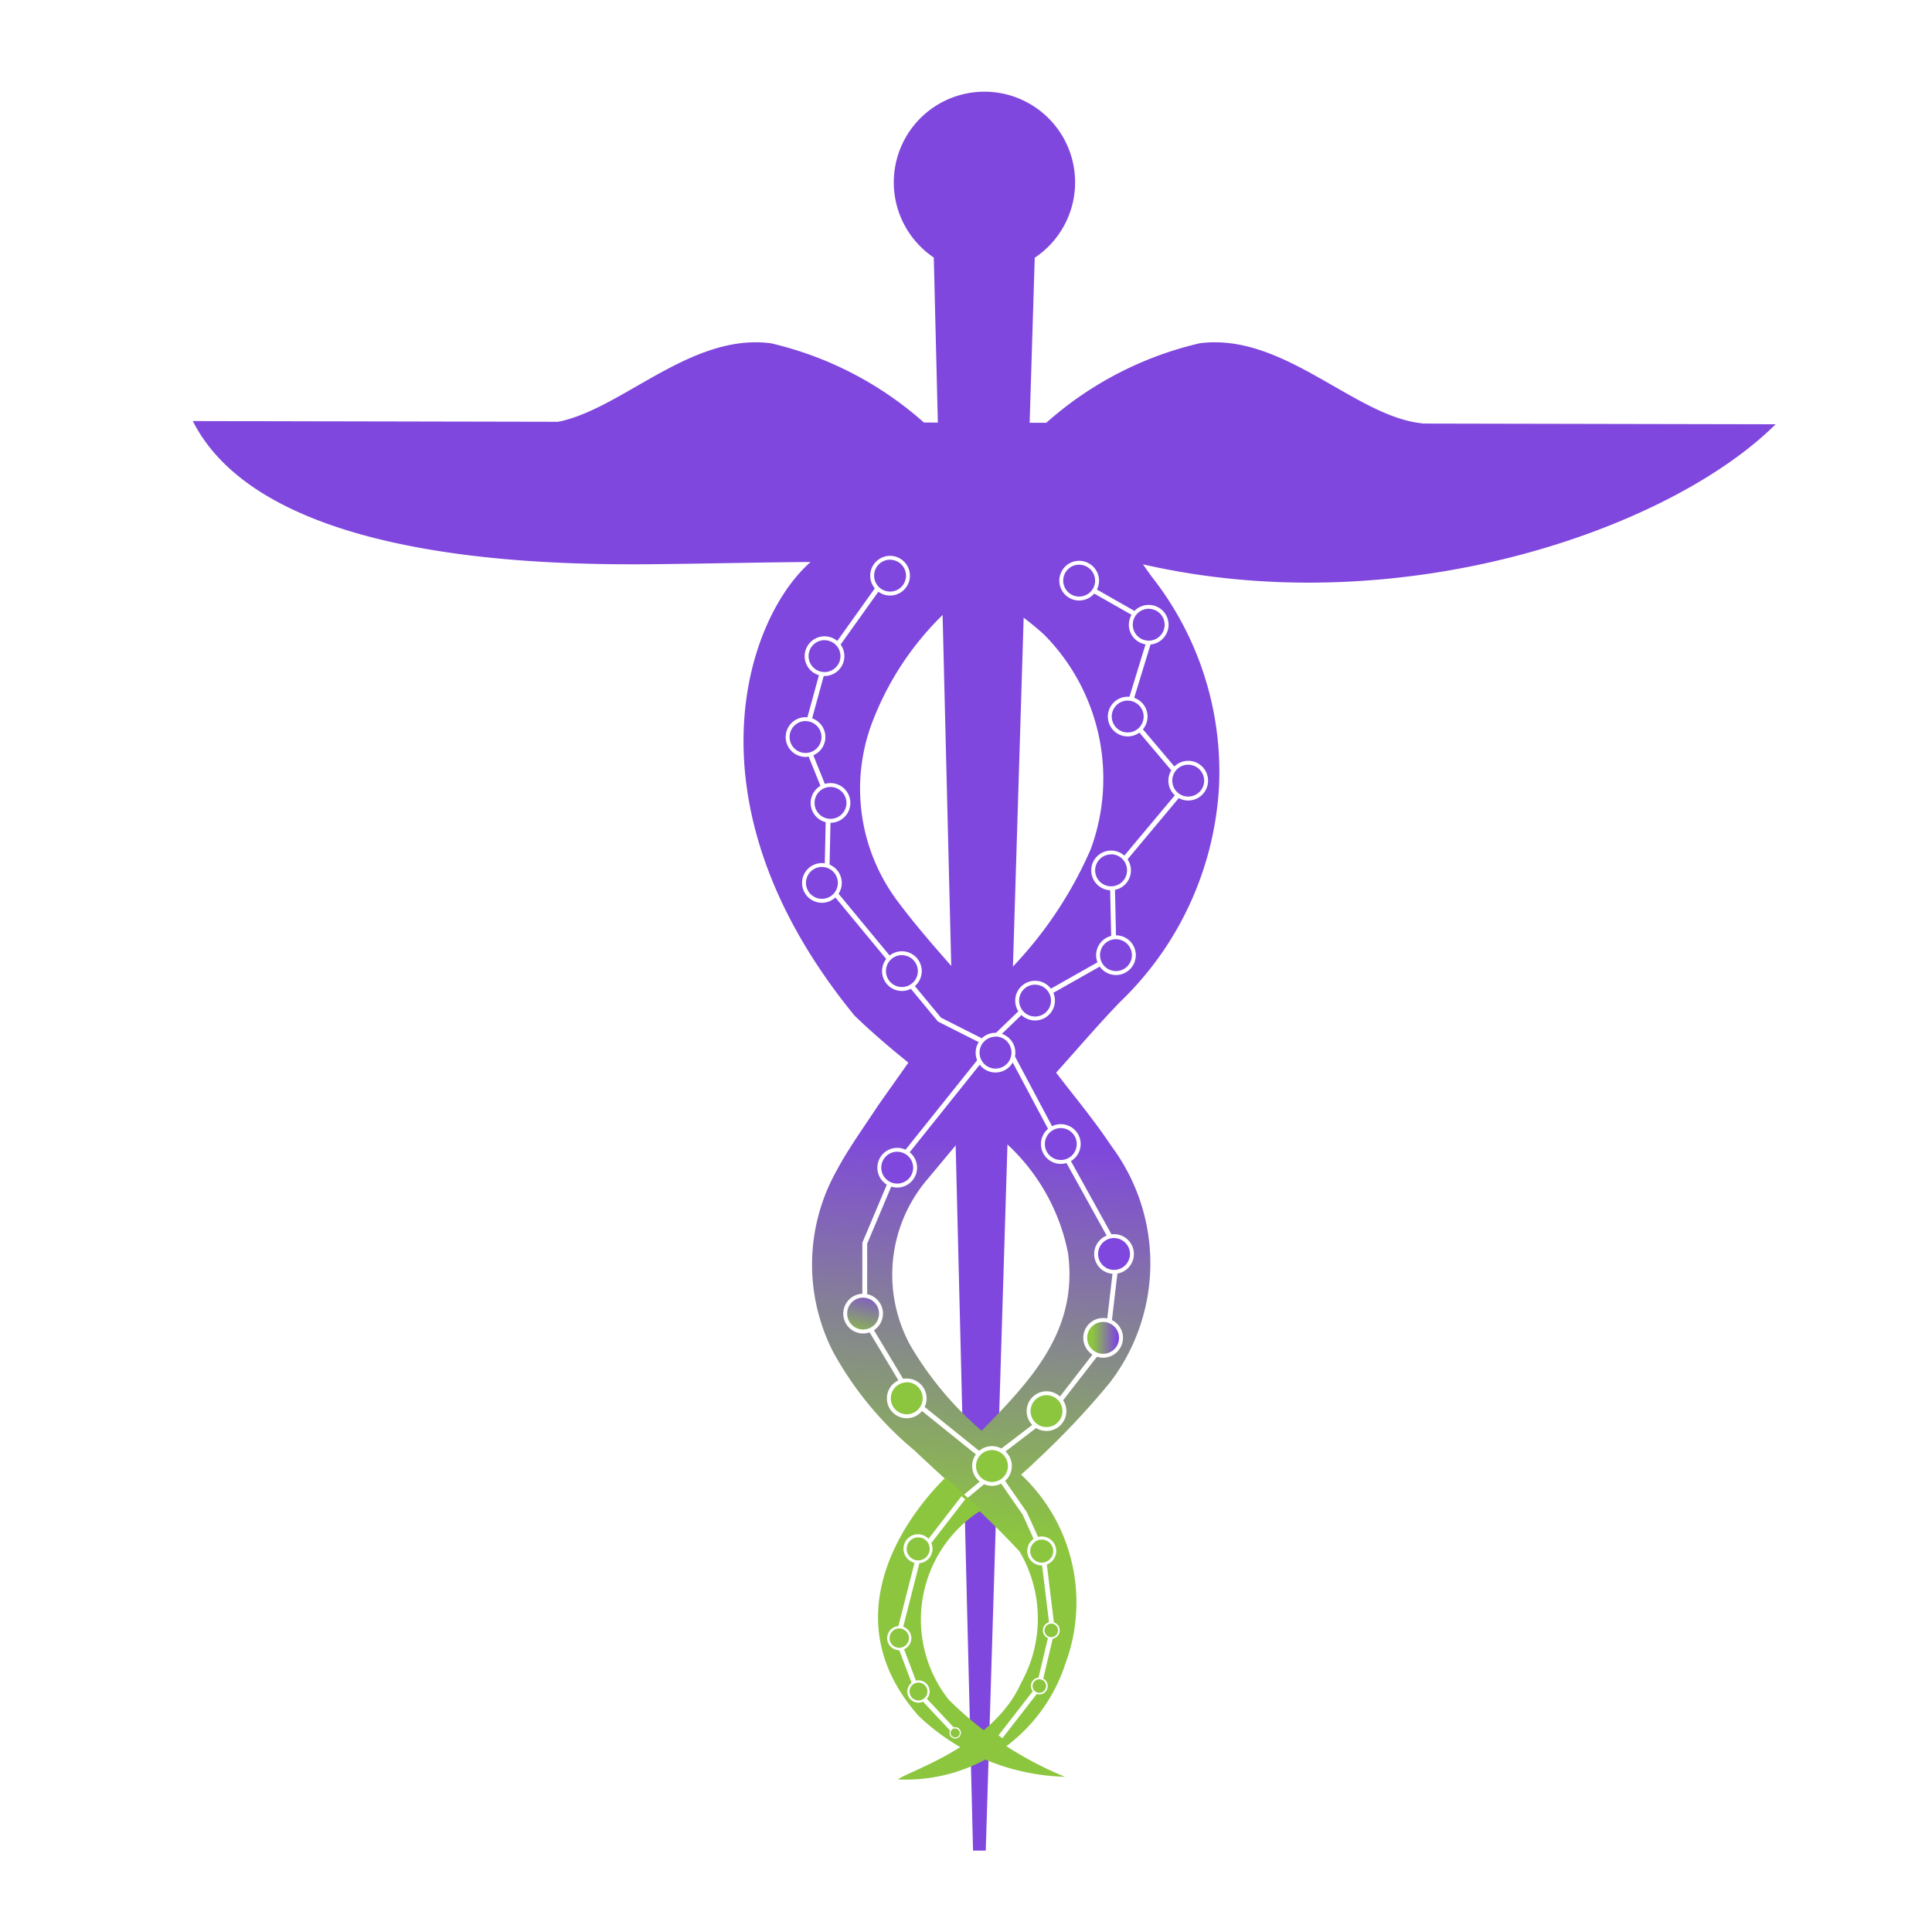 <svg xmlns="http://www.w3.org/2000/svg" xmlns:xlink="http://www.w3.org/1999/xlink" width="40" height="40" viewBox="0 0 40 40">
  <rect x="0" y="0" width="40" height="40" fill="#333333" stroke="none"/>
  <defs>
    <linearGradient id="linear-gradient" x1="0.424" y1="0.899" x2="0.46" y2="0.477" gradientUnits="objectBoundingBox">
      <stop offset="0.206" stop-color="#8cc63f"/>
      <stop offset="0.888" stop-color="#7f47dd"/>
    </linearGradient>
    <linearGradient id="linear-gradient-2" x1="0" y1="0.5" x2="1" y2="0.5" xlink:href="#linear-gradient"/>
    <linearGradient id="linear-gradient-3" x1="0.235" y1="1.643" x2="0.725" y2="-0.47" xlink:href="#linear-gradient"/>
    <clipPath id="clip-Artboard_1_1">
      <rect width="40" height="40"/>
    </clipPath>
  </defs>
  <g id="Artboard_1_1" data-name="Artboard 1 – 1" clip-path="url(#clip-Artboard_1_1)">
    <rect width="40" height="40" fill="#fff"/>
    <g id="Group_63" data-name="Group 63" transform="translate(-117.295 -79.926)">
      <path id="Path_42" data-name="Path 42" d="M470.98,83.7a1.877,1.877,0,1,0-2.926,1.558l.813,32.983h.263l1.014-32.979A1.875,1.875,0,0,0,470.98,83.7Z" transform="translate(-331.426)" fill="#7f47dd"/>
      <g id="Group_33" data-name="Group 33" transform="translate(121.295 88.642)">
        <path id="Path_43" data-name="Path 43" d="M154.058,244.607c-2.179,2.165-7.736,4.127-13.1,2.9.076.105.129.185.187.261a6.529,6.529,0,0,1,1.388,4.348,6.694,6.694,0,0,1-2.057,4.46c-.454.471-.878.97-1.315,1.455.341.45.777.967,1.148,1.526a4.056,4.056,0,0,1-.042,4.9,16.723,16.723,0,0,1-1.56,1.647c-.076.079-.161.149-.271.25a3.627,3.627,0,0,1,.918,3.91,3.473,3.473,0,0,1-3.467,2.4c.184-.16,1.976-.7,2.547-1.995a2.736,2.736,0,0,0-.03-2.724c-.685-.74-1.448-1.408-2.185-2.1a7.069,7.069,0,0,1-1.671-2.025,3.97,3.97,0,0,1,.064-3.753c.241-.454.547-.874.853-1.341.026-.039.673-.952.7-.992l1.376,1.253c-.045.051-.975,1.17-1.053,1.261a3.046,3.046,0,0,0-.341,3.438,7.01,7.01,0,0,0,1.472,1.76c1-1.028,2-2.052,1.79-3.67a4.158,4.158,0,0,0-1.222-2.226c-1.078-1.013-2.132-1.669-3.2-2.7-4.336-5.3-1.448-9.836-.121-9.743.269.019,2.327.425,2.505.492.128.048.252.1.422.175a6.18,6.18,0,0,0-2.406,2.919,3.881,3.881,0,0,0,.5,3.8c.512.686,1.1,1.313,1.683,1.995a8.364,8.364,0,0,0,2.306-3.08,4.235,4.235,0,0,0-.963-4.445,5.83,5.83,0,0,0-4.267-1.507c-1.086,0-2.172.026-3.259.041-1.886.025-8.507.187-10.1-2.956Z" transform="translate(-121.295 -244.539)" fill="url(#linear-gradient)"/>
      </g>
      <path id="Path_44" data-name="Path 44" d="M424.585,322.866l-1.223,1.713-.433,1.581.508,1.261-.038,1.732,2.334,2.823,1.506.762,1.016,1.91,1.167,2.108-.216,1.844-1.228,1.581-1.228.941.748,1.077.381.842.188,1.543" transform="translate(-288.987 -230.94)" fill="none" stroke="#fff" stroke-miterlimit="10" stroke-width="0.1"/>
      <path id="Path_45" data-name="Path 45" d="M453.794,605.658,453,607.54v1.581l1.016,1.694,1.543,1.242-.113.428-.48.4" transform="translate(-317.801 -501.875)" fill="none" stroke="#fff" stroke-miterlimit="10" stroke-width="0.1"/>
      <path id="Path_46" data-name="Path 46" d="M511.595,323.763l1.581.9-.565,1.844,1.242,1.468-1.543,1.844.038,1.694-1.731.979-1.054,1.016" transform="translate(-371.988 -231.8)" fill="none" stroke="#fff" stroke-miterlimit="10" stroke-width="0.1"/>
      <g id="Group_34" data-name="Group 34" transform="translate(135.312 91.434)">
        <circle id="Ellipse_30" data-name="Ellipse 30" cx="0.371" cy="0.371" r="0.371" transform="translate(0.04 0.04)" fill="#7f47dd"/>
        <path id="Path_47" data-name="Path 47" d="M456.021,311.96a.411.411,0,1,1,.411-.411A.412.412,0,0,1,456.021,311.96Zm0-.742a.33.33,0,1,0,.33.33A.331.331,0,0,0,456.021,311.219Z" transform="translate(-455.61 -311.138)" fill="#fff"/>
      </g>
      <g id="Group_35" data-name="Group 35" transform="translate(133.957 93.1)">
        <circle id="Ellipse_31" data-name="Ellipse 31" cx="0.371" cy="0.371" r="0.371" transform="translate(0.04 0.04)" fill="#7f47dd"/>
        <path id="Path_48" data-name="Path 48" d="M423.7,351.686a.411.411,0,1,1,.411-.411A.412.412,0,0,1,423.7,351.686Zm0-.742a.33.33,0,1,0,.33.33A.331.331,0,0,0,423.7,350.945Z" transform="translate(-423.291 -350.864)" fill="#fff"/>
      </g>
      <g id="Group_36" data-name="Group 36" transform="translate(133.562 94.775)">
        <circle id="Ellipse_32" data-name="Ellipse 32" cx="0.371" cy="0.371" r="0.371" transform="translate(0.04 0.04)" fill="#7f47dd"/>
        <path id="Path_49" data-name="Path 49" d="M414.275,391.636a.411.411,0,1,1,.411-.411A.412.412,0,0,1,414.275,391.636Zm0-.742a.33.33,0,1,0,.33.33A.331.331,0,0,0,414.275,390.895Z" transform="translate(-413.864 -390.814)" fill="#fff"/>
      </g>
      <g id="Group_37" data-name="Group 37" transform="translate(134.079 96.139)">
        <circle id="Ellipse_33" data-name="Ellipse 33" cx="0.371" cy="0.371" r="0.371" transform="translate(0.04 0.04)" fill="#7f47dd"/>
        <path id="Path_50" data-name="Path 50" d="M426.619,424.179a.411.411,0,1,1,.411-.411A.412.412,0,0,1,426.619,424.179Zm0-.742a.33.33,0,1,0,.33.33A.331.331,0,0,0,426.619,423.438Z" transform="translate(-426.208 -423.357)" fill="#fff"/>
      </g>
      <g id="Group_38" data-name="Group 38" transform="translate(133.901 97.795)">
        <circle id="Ellipse_34" data-name="Ellipse 34" cx="0.371" cy="0.371" r="0.371" transform="translate(0.04 0.04)" fill="#7f47dd"/>
        <path id="Path_51" data-name="Path 51" d="M422.355,463.681a.411.411,0,1,1,.411-.411A.412.412,0,0,1,422.355,463.681Zm0-.742a.33.33,0,1,0,.33.33A.331.331,0,0,0,422.355,462.94Z" transform="translate(-421.944 -462.859)" fill="#fff"/>
      </g>
      <g id="Group_39" data-name="Group 39" transform="translate(135.557 99.621)">
        <circle id="Ellipse_35" data-name="Ellipse 35" cx="0.371" cy="0.371" r="0.371" transform="translate(0.04 0.04)" fill="#7f47dd"/>
        <path id="Path_52" data-name="Path 52" d="M461.856,507.222a.411.411,0,1,1,.411-.411A.412.412,0,0,1,461.856,507.222Zm0-.742a.33.33,0,1,0,.33.33A.331.331,0,0,0,461.856,506.481Z" transform="translate(-461.445 -506.4)" fill="#fff"/>
      </g>
      <g id="Group_40" data-name="Group 40" transform="translate(138.847 103.201)">
        <circle id="Ellipse_36" data-name="Ellipse 36" cx="0.371" cy="0.371" r="0.371" transform="translate(0.04 0.04)" fill="#7f47dd"/>
        <path id="Path_53" data-name="Path 53" d="M540.34,592.609a.411.411,0,1,1,.411-.411A.412.412,0,0,1,540.34,592.609Zm0-.741a.33.33,0,1,0,.33.33A.331.331,0,0,0,540.34,591.868Z" transform="translate(-539.929 -591.787)" fill="#fff"/>
      </g>
      <g id="Group_41" data-name="Group 41" transform="translate(139.949 105.478)">
        <circle id="Ellipse_37" data-name="Ellipse 37" cx="0.371" cy="0.371" r="0.371" transform="translate(0.04 0.04)" fill="#7f47dd"/>
        <path id="Path_54" data-name="Path 54" d="M566.6,646.923a.411.411,0,1,1,.411-.411A.412.412,0,0,1,566.6,646.923Zm0-.742a.33.33,0,1,0,.33.33A.331.331,0,0,0,566.6,646.182Z" transform="translate(-566.189 -646.101)" fill="#fff"/>
      </g>
      <g id="Group_42" data-name="Group 42" transform="translate(139.723 107.214)">
        <circle id="Ellipse_38" data-name="Ellipse 38" cx="0.371" cy="0.371" r="0.371" transform="translate(0.04 0.04)" fill="url(#linear-gradient-2)"/>
        <path id="Path_55" data-name="Path 55" d="M561.213,688.332a.411.411,0,1,1,.411-.411A.412.412,0,0,1,561.213,688.332Zm0-.741a.33.33,0,1,0,.33.33A.331.331,0,0,0,561.213,687.591Z" transform="translate(-560.802 -687.51)" fill="#fff"/>
      </g>
      <line id="Line_2" data-name="Line 2" x1="1.807" y2="2.258" transform="translate(135.824 101.825)" fill="none" stroke="#fff" stroke-miterlimit="10" stroke-width="0.1"/>
      <g id="Group_43" data-name="Group 43" transform="translate(138.551 108.731)">
        <circle id="Ellipse_39" data-name="Ellipse 39" cx="0.371" cy="0.371" r="0.371" transform="translate(0.04 0.04)" fill="#8cc63f"/>
        <path id="Path_56" data-name="Path 56" d="M533.271,724.492a.411.411,0,1,1,.411-.411A.412.412,0,0,1,533.271,724.492Zm0-.741a.33.33,0,1,0,.33.33A.331.331,0,0,0,533.271,723.751Z" transform="translate(-532.86 -723.67)" fill="#fff"/>
      </g>
      <g id="Group_44" data-name="Group 44" transform="translate(135.46 103.691)">
        <circle id="Ellipse_40" data-name="Ellipse 40" cx="0.371" cy="0.371" r="0.371" transform="translate(0.04 0.04)" fill="#7f47dd"/>
        <path id="Path_57" data-name="Path 57" d="M459.543,604.305a.411.411,0,1,1,.411-.411A.412.412,0,0,1,459.543,604.305Zm0-.742a.33.33,0,1,0,.33.33A.331.331,0,0,0,459.543,603.564Z" transform="translate(-459.132 -603.483)" fill="#fff"/>
      </g>
      <g id="Group_45" data-name="Group 45" transform="translate(134.754 106.712)">
        <circle id="Ellipse_41" data-name="Ellipse 41" cx="0.371" cy="0.371" r="0.371" transform="translate(0.04 0.04)" fill="url(#linear-gradient-3)"/>
        <path id="Path_58" data-name="Path 58" d="M442.711,676.35a.411.411,0,1,1,.411-.411A.412.412,0,0,1,442.711,676.35Zm0-.742a.33.33,0,1,0,.33.33A.331.331,0,0,0,442.711,675.609Z" transform="translate(-442.3 -675.528)" fill="#fff"/>
      </g>
      <g id="Group_46" data-name="Group 46" transform="translate(135.657 108.462)">
        <circle id="Ellipse_42" data-name="Ellipse 42" cx="0.371" cy="0.371" r="0.371" transform="translate(0.04 0.04)" fill="#8cc63f"/>
        <path id="Path_59" data-name="Path 59" d="M464.257,718.1a.411.411,0,1,1,.411-.411A.412.412,0,0,1,464.257,718.1Zm0-.742a.33.33,0,1,0,.33.33A.331.331,0,0,0,464.257,717.354Z" transform="translate(-463.846 -717.273)" fill="#fff"/>
      </g>
      <g id="Group_47" data-name="Group 47" transform="translate(137.422 109.867)">
        <circle id="Ellipse_43" data-name="Ellipse 43" cx="0.371" cy="0.371" r="0.371" transform="translate(0.04 0.04)" fill="#8cc63f"/>
        <path id="Path_60" data-name="Path 60" d="M506.339,751.593a.411.411,0,1,1,.411-.411A.412.412,0,0,1,506.339,751.593Zm0-.741a.33.33,0,1,0,.33.33A.331.331,0,0,0,506.339,750.852Z" transform="translate(-505.928 -750.771)" fill="#fff"/>
      </g>
      <path id="Path_61" data-name="Path 61" d="M520.959,841.766l-.282,1.186-.79,1.016" transform="translate(-381.879 -728.084)" fill="none" stroke="#fff" stroke-miterlimit="10" stroke-width="0.1"/>
      <g id="Group_48" data-name="Group 48" transform="translate(138.567 111.744)">
        <circle id="Ellipse_44" data-name="Ellipse 44" cx="0.267" cy="0.267" r="0.267" transform="translate(0.029 0.029)" fill="#8cc63f"/>
        <path id="Path_62" data-name="Path 62" d="M533.536,796.126a.3.3,0,1,1,.3-.3A.3.3,0,0,1,533.536,796.126Zm0-.535a.238.238,0,1,0,.238.238A.238.238,0,0,0,533.536,795.591Z" transform="translate(-533.24 -795.533)" fill="#fff"/>
      </g>
      <g id="Group_49" data-name="Group 49" transform="translate(138.639 114.66)">
        <circle id="Ellipse_45" data-name="Ellipse 45" cx="0.157" cy="0.157" r="0.157" transform="translate(0.017 0.017)" fill="#8cc63f"/>
        <path id="Path_63" data-name="Path 63" d="M535.126,865.443a.174.174,0,1,1,.174-.174A.174.174,0,0,1,535.126,865.443Zm0-.313a.14.14,0,1,0,.14.14A.14.14,0,0,0,535.126,865.13Z" transform="translate(-534.952 -865.096)" fill="#fff"/>
      </g>
      <g id="Group_50" data-name="Group 50" transform="translate(138.887 113.508)">
        <circle id="Ellipse_46" data-name="Ellipse 46" cx="0.157" cy="0.157" r="0.157" transform="translate(0.017 0.017)" fill="#8cc63f"/>
        <path id="Path_64" data-name="Path 64" d="M541.053,837.97a.174.174,0,1,1,.174-.174A.174.174,0,0,1,541.053,837.97Zm0-.313a.14.14,0,1,0,.14.14A.14.14,0,0,0,541.053,837.657Z" transform="translate(-540.879 -837.623)" fill="#fff"/>
      </g>
      <g id="Group_51" data-name="Group 51" transform="translate(139.989 99.291)">
        <circle id="Ellipse_47" data-name="Ellipse 47" cx="0.371" cy="0.371" r="0.371" transform="translate(0.04 0.04)" fill="#7f47dd"/>
        <path id="Path_65" data-name="Path 65" d="M567.566,499.366a.411.411,0,1,1,.411-.411A.412.412,0,0,1,567.566,499.366Zm0-.742a.33.33,0,1,0,.33.33A.331.331,0,0,0,567.566,498.625Z" transform="translate(-567.155 -498.544)" fill="#fff"/>
      </g>
      <g id="Group_52" data-name="Group 52" transform="translate(139.886 97.532)">
        <circle id="Ellipse_48" data-name="Ellipse 48" cx="0.371" cy="0.371" r="0.371" transform="translate(0.04 0.04)" fill="#7f47dd"/>
        <path id="Path_66" data-name="Path 66" d="M565.1,457.4a.411.411,0,1,1,.411-.411A.412.412,0,0,1,565.1,457.4Zm0-.742a.33.33,0,1,0,.33.33A.331.331,0,0,0,565.1,456.655Z" transform="translate(-564.687 -456.574)" fill="#fff"/>
      </g>
      <g id="Group_53" data-name="Group 53" transform="translate(141.485 95.678)">
        <circle id="Ellipse_49" data-name="Ellipse 49" cx="0.371" cy="0.371" r="0.371" transform="translate(0.04 0.04)" fill="#7f47dd"/>
        <path id="Path_67" data-name="Path 67" d="M603.252,413.182a.411.411,0,1,1,.411-.411A.412.412,0,0,1,603.252,413.182Zm0-.742a.33.33,0,1,0,.33.33A.331.331,0,0,0,603.252,412.441Z" transform="translate(-602.841 -412.36)" fill="#fff"/>
      </g>
      <g id="Group_54" data-name="Group 54" transform="translate(140.234 94.351)">
        <circle id="Ellipse_50" data-name="Ellipse 50" cx="0.371" cy="0.371" r="0.371" transform="translate(0.04 0.04)" fill="#7f47dd"/>
        <path id="Path_68" data-name="Path 68" d="M573.4,381.536a.411.411,0,1,1,.411-.411A.412.412,0,0,1,573.4,381.536Zm0-.742a.33.33,0,1,0,.33.33A.331.331,0,0,0,573.4,380.795Z" transform="translate(-572.991 -380.714)" fill="#fff"/>
      </g>
      <g id="Group_55" data-name="Group 55" transform="translate(140.667 92.45)">
        <circle id="Ellipse_51" data-name="Ellipse 51" cx="0.371" cy="0.371" r="0.371" transform="translate(0.04 0.04)" fill="#7f47dd"/>
        <path id="Path_69" data-name="Path 69" d="M583.726,336.2a.411.411,0,1,1,.411-.411A.412.412,0,0,1,583.726,336.2Zm0-.742a.33.33,0,1,0,.33.33A.331.331,0,0,0,583.726,335.459Z" transform="translate(-583.315 -335.378)" fill="#fff"/>
      </g>
      <g id="Group_56" data-name="Group 56" transform="translate(139.227 91.537)">
        <circle id="Ellipse_52" data-name="Ellipse 52" cx="0.371" cy="0.371" r="0.371" transform="translate(0.04 0.04)" fill="#7f47dd"/>
        <path id="Path_70" data-name="Path 70" d="M549.387,314.429a.411.411,0,1,1,.411-.411A.412.412,0,0,1,549.387,314.429Zm0-.742a.33.33,0,1,0,.33.33A.331.331,0,0,0,549.387,313.688Z" transform="translate(-548.976 -313.607)" fill="#fff"/>
      </g>
      <g id="Group_57" data-name="Group 57" transform="translate(138.314 100.232)">
        <circle id="Ellipse_53" data-name="Ellipse 53" cx="0.371" cy="0.371" r="0.371" transform="translate(0.04 0.04)" fill="#7f47dd"/>
        <path id="Path_71" data-name="Path 71" d="M527.617,521.81a.411.411,0,1,1,.411-.411A.412.412,0,0,1,527.617,521.81Zm0-.742a.33.33,0,1,0,.33.33A.331.331,0,0,0,527.617,521.069Z" transform="translate(-527.206 -520.988)" fill="#fff"/>
      </g>
      <path id="Path_72" data-name="Path 72" d="M549.736,866.455" transform="translate(-410.477 -751.738)" fill="none" stroke="#fff" stroke-miterlimit="10" stroke-width="1"/>
      <path id="Path_73" data-name="Path 73" d="M545.023,841.767" transform="translate(-405.962 -728.085)" fill="none" stroke="#fff" stroke-miterlimit="10" stroke-width="1"/>
      <path id="Path_74" data-name="Path 74" d="M460.869,766.215l.735.68a2.677,2.677,0,0,0-.675,3.918,7.358,7.358,0,0,0,2.409,1.6,4.563,4.563,0,0,1-3.03-1.261C458.144,768.705,460.846,766.247,460.869,766.215Z" transform="translate(-323.995 -655.701)" fill="#8cc63f"/>
      <path id="Path_75" data-name="Path 75" d="M470.516,776.231l-.918,1.186-.443,1.739.421,1.113.741.79" transform="translate(-333.276 -665.296)" fill="none" stroke="#fff" stroke-miterlimit="10" stroke-width="0.1"/>
      <g id="Group_58" data-name="Group 58" transform="translate(136.015 111.698)">
        <ellipse id="Ellipse_54" data-name="Ellipse 54" cx="0.264" cy="0.267" rx="0.264" ry="0.267" transform="translate(0.029 0.029)" fill="#8cc63f"/>
        <path id="Path_76" data-name="Path 76" d="M472.66,795.045a.3.3,0,1,1,.293-.3A.295.295,0,0,1,472.66,795.045Zm0-.535a.238.238,0,1,0,.235.238A.237.237,0,0,0,472.66,794.51Z" transform="translate(-472.367 -794.452)" fill="#fff"/>
      </g>
      <g id="Group_59" data-name="Group 59" transform="translate(135.663 113.592)">
        <circle id="Ellipse_55" data-name="Ellipse 55" cx="0.225" cy="0.225" r="0.225" transform="translate(0.025 0.025)" fill="#8cc63f"/>
        <path id="Path_77" data-name="Path 77" d="M464.237,840.121a.25.25,0,1,1,.25-.25A.25.25,0,0,1,464.237,840.121Zm0-.451a.2.2,0,1,0,.2.2A.2.2,0,0,0,464.237,839.67Z" transform="translate(-463.987 -839.621)" fill="#fff"/>
      </g>
      <g id="Group_60" data-name="Group 60" transform="translate(136.08 114.717)">
        <circle id="Ellipse_56" data-name="Ellipse 56" cx="0.208" cy="0.208" r="0.208" transform="translate(0.023 0.023)" fill="#8cc63f"/>
        <path id="Path_78" data-name="Path 78" d="M474.163,866.916a.231.231,0,1,1,.231-.231A.231.231,0,0,1,474.163,866.916Zm0-.416a.185.185,0,1,0,.185.185A.185.185,0,0,0,474.163,866.5Z" transform="translate(-473.932 -866.455)" fill="#fff"/>
      </g>
      <g id="Group_61" data-name="Group 61" transform="translate(136.953 115.686)">
        <circle id="Ellipse_57" data-name="Ellipse 57" cx="0.106" cy="0.106" r="0.106" transform="translate(0.012 0.012)" fill="#8cc63f"/>
        <path id="Path_79" data-name="Path 79" d="M494.867,889.807a.118.118,0,1,1,.118-.118A.118.118,0,0,1,494.867,889.807Zm0-.212a.095.095,0,1,0,.095.095A.095.095,0,0,0,494.867,889.6Z" transform="translate(-494.749 -889.572)" fill="#fff"/>
      </g>
      <g id="Group_62" data-name="Group 62" transform="translate(137.495 101.305)">
        <circle id="Ellipse_58" data-name="Ellipse 58" cx="0.371" cy="0.371" r="0.371" transform="translate(0.04 0.04)" fill="#7f47dd"/>
        <path id="Path_80" data-name="Path 80" d="M508.09,547.4a.411.411,0,1,1,.411-.411A.412.412,0,0,1,508.09,547.4Zm0-.741a.33.33,0,1,0,.33.33A.331.331,0,0,0,508.09,546.655Z" transform="translate(-507.679 -546.574)" fill="#fff"/>
      </g>
      <path id="Path_81" data-name="Path 81" d="M239.631,207.539a7.231,7.231,0,0,0-3.388-1.844c-1.732-.226-3.2,1.506-4.592,1.656,0-.009-2.861.028-2.861.028Z" transform="translate(-102.988 -118.662)" fill="#7f47dd"/>
      <path id="Path_82" data-name="Path 82" d="M537.486,207.539a7.231,7.231,0,0,1,3.388-1.844c1.731-.226,3.2,1.506,4.592,1.656.006.019,2.861.3,2.861.3Z" transform="translate(-398.741 -118.662)" fill="#7f47dd"/>
    </g>
  </g>
</svg>
